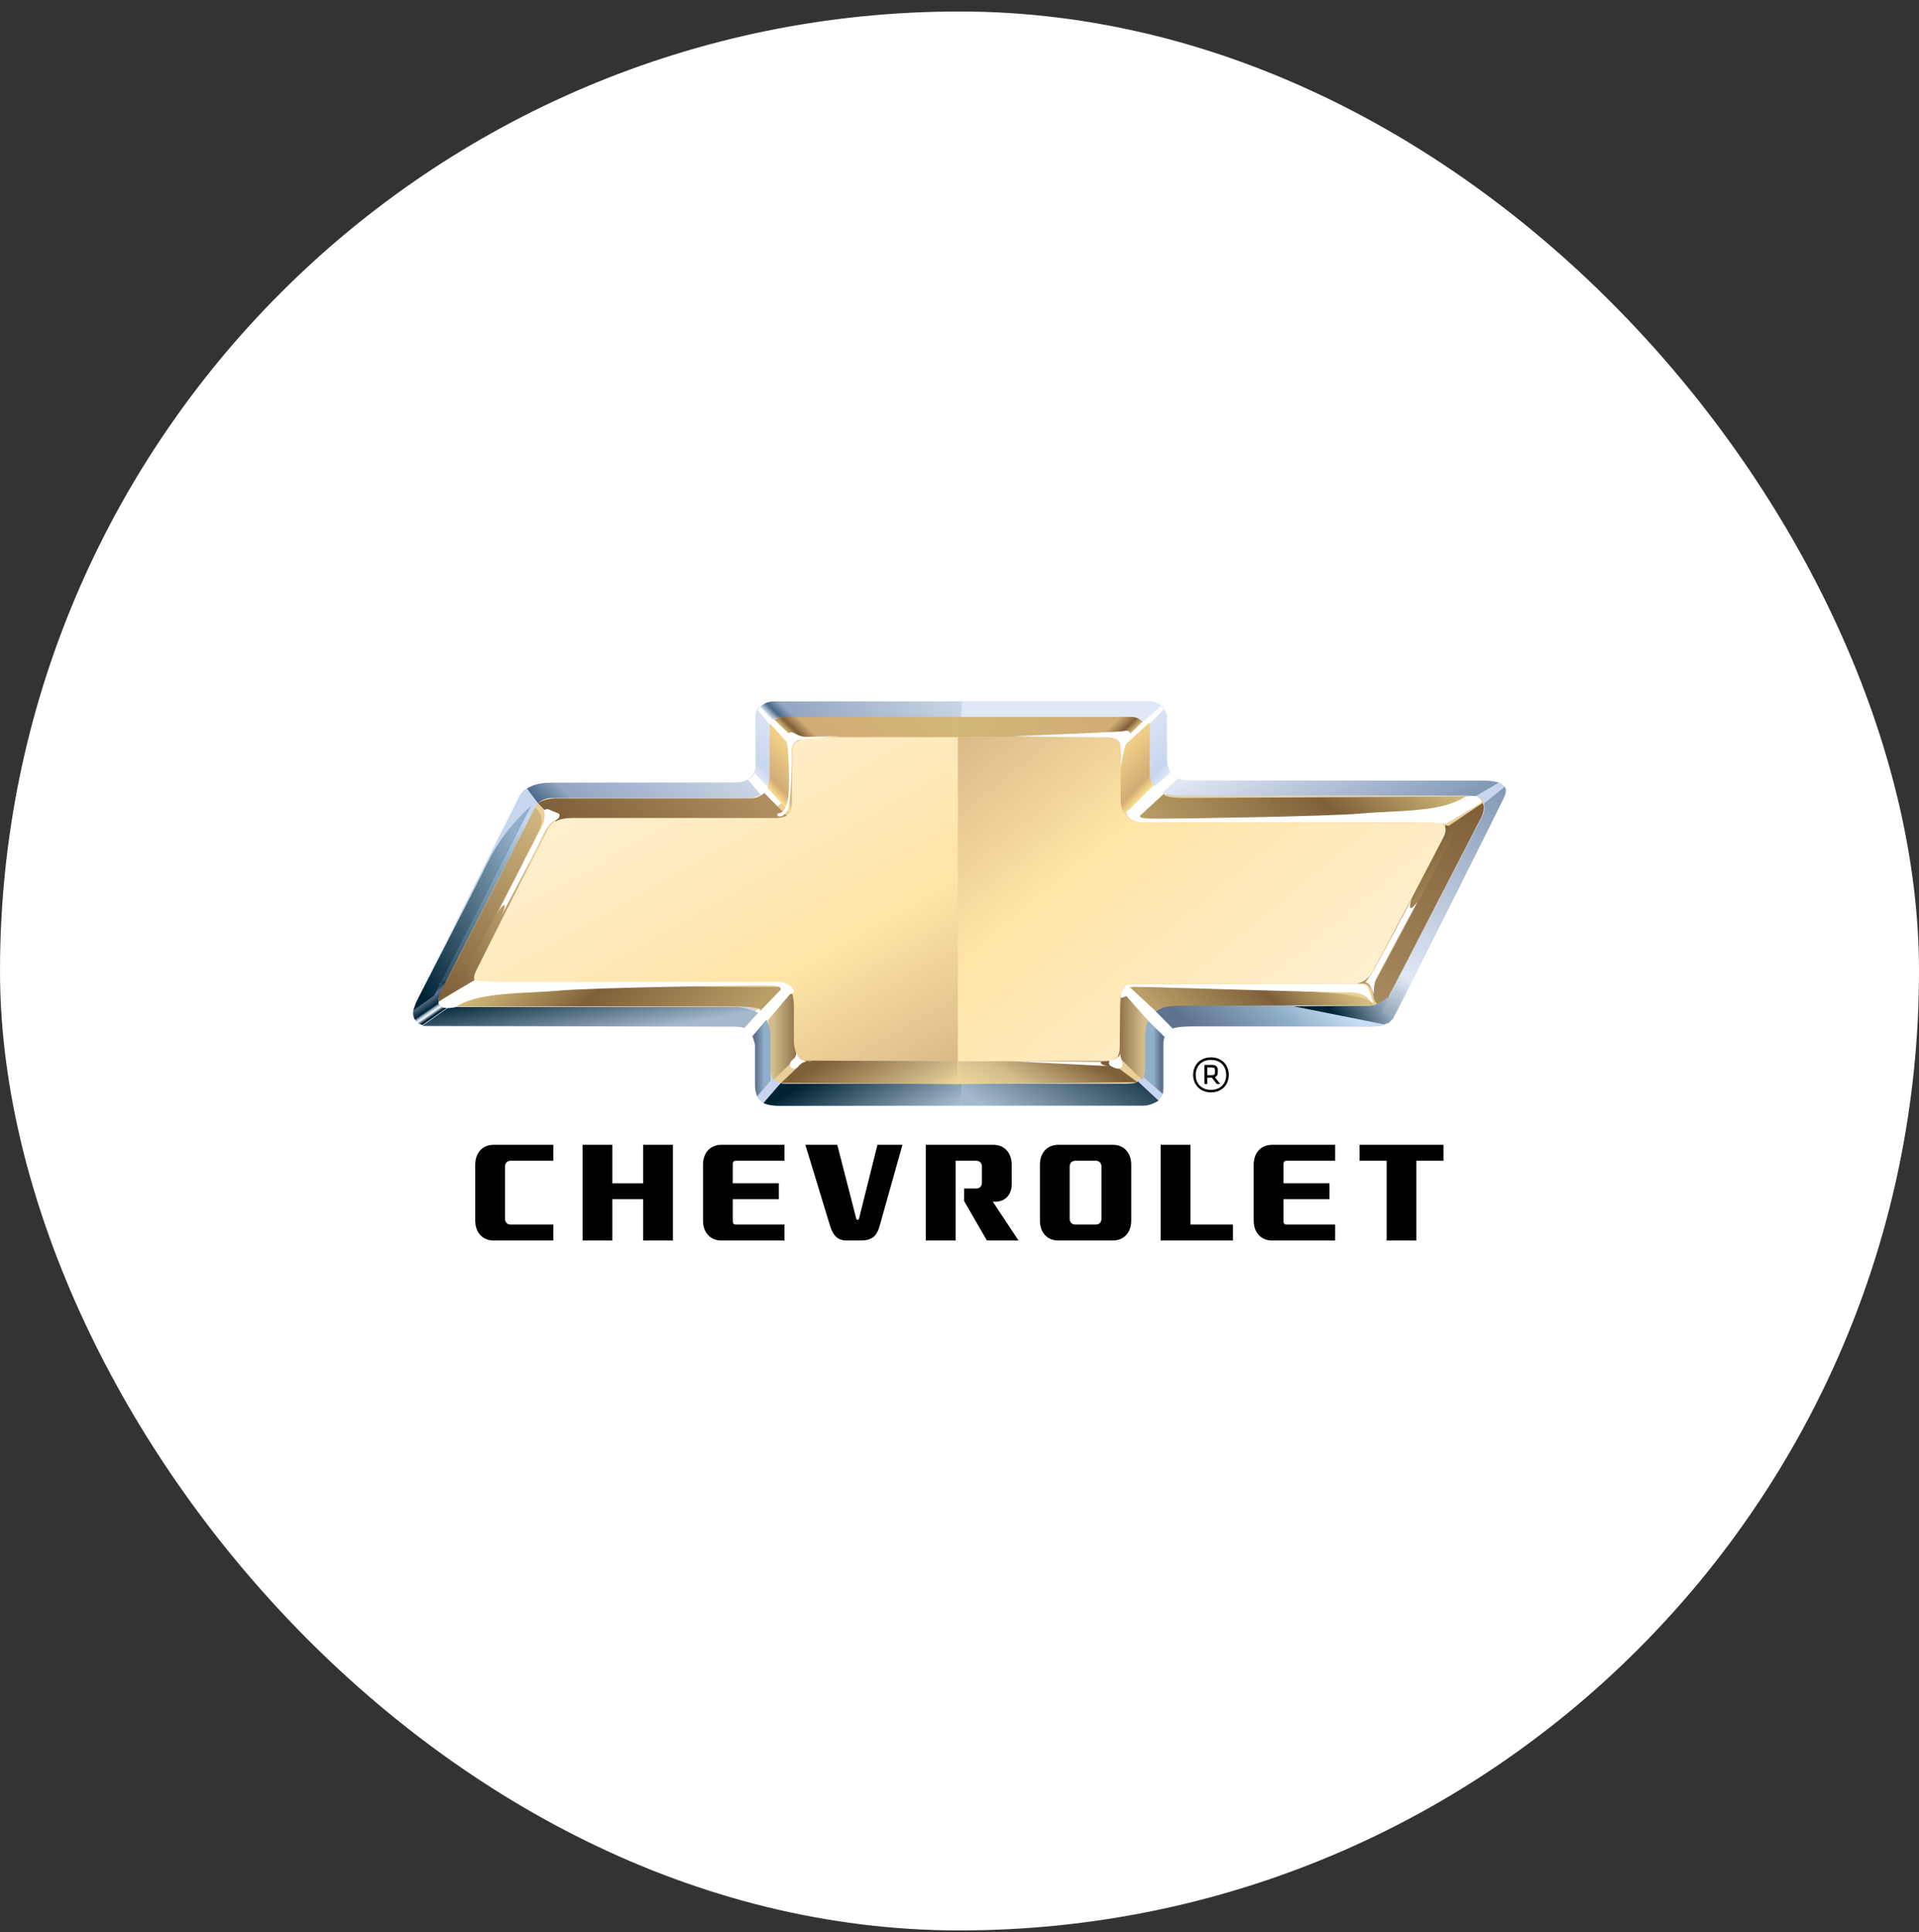 <svg width="144" height="145" viewBox="0 0 144 145" fill="none" xmlns="http://www.w3.org/2000/svg">
<rect x="0" y="0" width="144" height="145" fill="#333333" stroke="none"/>
<rect y="0.862" width="144" height="144" rx="72" fill="white"/>
<path d="M38.731 60.234C39.101 59.401 39.42 58.724 41.753 58.724H55.221C55.963 58.724 56.705 58.36 56.705 57.32V53.627C56.705 53.208 57.129 52.635 58.242 52.635H86.133C86.927 52.635 87.565 53.052 87.565 54.04V56.955C87.565 57.736 87.935 58.568 89.102 58.568H111.477C112.272 58.568 113.332 58.776 112.856 59.766C112.377 60.753 105.114 75.217 104.621 76.183C104.432 76.554 104.286 77.047 102.815 77.047H89.06C88.408 77.047 87.337 77.047 87.337 78.285V81.727C87.337 82.222 86.96 82.965 85.762 82.965H58.167C57.306 82.965 56.676 82.53 56.676 81.686V78.656C56.676 77.996 56.318 77.028 55.311 77.028H32.147C31.411 77.028 30.718 76.471 31.16 75.4C31.601 74.327 38.731 60.234 38.731 60.234Z" fill="#C7D6EE"/>
<path d="M32.93 73.791L33.574 73.793L39.902 61.433L39.258 61.431L32.93 73.791Z" fill="url(#paint0_linear_465_1191)"/>
<path d="M55.366 75.536H33.701C32.946 75.536 32.681 75.197 32.975 74.62C34.615 71.418 40.01 60.887 40.149 60.607C40.313 60.278 40.711 59.876 41.444 59.876H55.982C57.49 59.876 57.747 59.229 57.747 58.061V54.58C57.747 54.112 58.063 53.801 58.62 53.801H85.246C85.962 53.801 86.278 54.033 86.278 54.501V57.072C86.278 58.085 86.083 59.721 88.384 59.721H110.386C111.374 59.721 111.63 60.375 111.108 61.41C109.16 65.266 104.37 74.406 104.22 74.716C104.032 75.111 103.446 75.457 102.51 75.457H88.068C86.876 75.457 85.686 76.237 85.686 77.406V80.376C85.686 80.917 85.355 81.3 84.766 81.3H58.93C58.131 81.3 57.826 80.856 57.826 80.264V77.561C57.826 76.627 57.191 75.536 55.366 75.536Z" fill="#E9CF98"/>
<path d="M84.256 74.839L87.291 77.944C87.291 77.944 87.507 77.263 88.33 77.094L84.932 73.983C84.932 73.983 84.386 74.286 84.256 74.839ZM55.435 77.051C55.435 77.051 56.649 77.094 56.649 78.668L59.466 74.583L58.686 74.03L55.435 77.051ZM85.376 61.585L88.576 58.524C88.576 58.524 88.142 58.472 87.707 57.78L84.534 60.947L85.376 61.585ZM83.992 55.331L86.948 52.856C86.948 52.856 87.274 53.042 87.409 53.335L84.318 56.13L83.992 55.331ZM56.725 53.752C56.725 53.24 57.21 52.635 58.004 52.635L60.247 55.356C60.247 55.356 59.575 55.356 59.47 55.599C59.364 55.843 59.258 56.363 59.258 56.363L56.725 53.752ZM55.757 58.654C55.757 58.654 56.716 58.505 56.716 57.499L58.939 60.066L57.522 61.072L55.757 58.654Z" fill="white"/>
<path d="M72.196 52.635L72.094 53.805H84.904C85.325 53.805 85.561 53.909 85.72 54.218L87.138 52.981C87.138 52.981 86.781 52.635 86.132 52.635H72.196Z" fill="url(#paint1_linear_465_1191)"/>
<path d="M58.004 52.635C57.662 52.635 57.268 52.801 57.059 53.058L57.978 54.038C57.978 54.038 58.161 53.806 58.897 53.806H72.093L72.195 52.635H58.004Z" fill="url(#paint2_linear_465_1191)"/>
<path d="M56.726 53.752V57.32C56.726 57.88 56.611 58.017 56.611 58.017L57.626 59.075C57.626 59.075 57.771 58.71 57.771 58.485V54.95C57.771 54.727 57.791 54.402 57.791 54.402L56.839 53.244C56.839 53.244 56.726 53.447 56.726 53.752Z" fill="url(#paint3_linear_465_1191)"/>
<path d="M86.299 54.294C86.299 54.294 86.272 54.709 86.272 54.932C86.272 55.155 86.299 58.168 86.299 58.392C86.299 58.615 86.63 59.029 86.63 59.029L87.844 57.975C87.844 57.975 87.556 57.88 87.556 57.32V53.752C87.556 53.447 87.301 53.245 87.301 53.245L86.299 54.294Z" fill="url(#paint4_linear_465_1191)"/>
<path d="M55.297 58.728C54.917 58.728 41.848 58.743 41.151 58.743C40.141 58.743 39.547 59.181 39.547 59.181L40.378 60.278C40.378 60.278 40.711 59.876 41.444 59.876H56.191C56.705 59.876 57.09 59.648 57.09 59.648L56.127 58.512C56.127 58.512 55.654 58.728 55.297 58.728Z" fill="url(#paint5_linear_465_1191)"/>
<path d="M32.539 74.716L31.032 75.754C31.032 75.754 30.912 76.182 31.137 76.521C31.363 76.859 31.708 76.911 31.708 76.911L33.669 75.536C33.669 75.536 32.559 75.485 33.021 74.678C33.483 73.871 33.458 73.567 33.458 73.567C33.458 73.567 32.919 73.653 32.539 74.716Z" fill="url(#paint6_linear_465_1191)"/>
<path d="M36.678 64.559C35.476 66.987 31.44 74.785 31.299 75.064C31.157 75.341 31.016 75.826 31.016 75.826L32.571 74.716L39.859 60.465C39.859 60.465 37.88 62.13 36.678 64.559Z" fill="url(#paint7_linear_465_1191)"/>
<path d="M33.7 75.57L31.701 76.981C31.701 76.981 54.472 77.036 55.047 77.036C55.622 77.036 55.863 77.144 55.863 77.144L56.889 76C56.889 76 55.909 75.57 55.365 75.57H33.7Z" fill="url(#paint8_linear_465_1191)"/>
<path d="M56.447 77.77C56.447 77.77 56.657 78.183 56.657 78.513V81.468C56.657 81.891 56.825 82.258 56.825 82.258L57.825 81.101V77.561C57.825 76.996 57.508 76.521 57.508 76.521L56.447 77.77Z" fill="url(#paint9_linear_465_1191)"/>
<path d="M85.684 77.195V80.736L87.254 82.084C87.254 82.084 87.293 81.725 87.293 81.303V78.346C87.293 78.016 87.39 77.809 87.39 77.809L86.017 76.462C86.017 76.462 85.684 76.63 85.684 77.195Z" fill="url(#paint10_linear_465_1191)"/>
<path d="M84.508 81.326H72.164V82.971H85.823C86.288 82.971 86.829 82.667 86.932 82.59L85.384 81.15C85.384 81.15 85.282 81.326 84.508 81.326Z" fill="url(#paint11_linear_465_1191)"/>
<path d="M57.295 82.766C57.295 82.766 57.613 82.987 58.501 82.987C59.389 82.987 72.163 82.971 72.163 82.971V81.327H58.979C58.74 81.327 58.58 81.283 58.58 81.283L57.295 82.766Z" fill="url(#paint12_linear_465_1191)"/>
<path d="M60.841 55.323C60.126 55.323 59.412 55.713 59.412 56.492V60.31C59.412 61.088 58.936 61.4 58.38 61.4H42.573C41.931 61.4 41.434 61.663 41.149 62.194C40.915 62.629 36.968 70.395 35.692 72.905C35.415 73.449 35.657 73.78 36.367 73.78H58.46C59.412 73.78 59.572 74.637 59.572 75.494V78.461C59.572 79.007 60.127 79.63 60.762 79.63H71.876V55.323H60.841Z" fill="url(#paint13_linear_465_1191)"/>
<path d="M86.723 75.895L87.995 77.179C87.995 77.179 88.313 77.007 89.798 77.007H103.371C103.654 77.007 104.043 76.868 104.043 76.868L96.868 75.446C96.868 75.446 88.561 75.451 88.172 75.446C88.157 75.445 88.143 75.445 88.128 75.445C87.286 75.445 86.723 75.895 86.723 75.895Z" fill="url(#paint14_linear_465_1191)"/>
<path d="M87.201 59.494C87.201 59.494 87.822 59.697 88.328 59.697H109.7C110.35 59.697 110.73 59.745 110.73 59.745L112.457 58.734C112.457 58.734 111.902 58.579 111.348 58.579H89.153C88.598 58.579 88.367 58.452 88.367 58.452L87.201 59.494Z" fill="url(#paint15_linear_465_1191)"/>
<path d="M111.359 60.291C111.359 60.291 111.457 60.823 111.272 61.185C111.088 61.546 104.628 74.016 104.336 74.589C104.044 75.161 103.385 75.372 103.385 75.372L104.121 76.817C104.121 76.817 104.382 76.622 104.536 76.426C104.689 76.23 112.637 60.356 112.883 59.799C113.128 59.242 112.913 59.04 112.913 59.04L111.359 60.291Z" fill="url(#paint16_linear_465_1191)"/>
<path d="M102.701 75.479C101.852 75.479 97.08 75.515 97.08 75.515L103.867 76.868C103.867 76.868 104.291 76.696 104.504 76.347C104.716 76 104.503 75.897 104.256 76.105C104.009 76.314 103.585 75.967 103.796 75.724C104.009 75.48 104.22 74.716 104.22 74.716C104.22 74.716 103.549 75.479 102.701 75.479Z" fill="url(#paint17_linear_465_1191)"/>
<path d="M39.565 74.406C35.121 74.697 33.701 75.522 33.701 75.522H54.926C57.339 75.522 57.064 75.846 57.05 75.861L58.778 74.067C58.778 74.067 54.58 74.067 51.913 74.019C51.574 74.013 51.194 74.01 50.778 74.01C47.928 74.01 43.445 74.153 39.565 74.406Z" fill="url(#paint18_linear_465_1191)"/>
<path d="M89.625 74.019C87.737 74.067 84.764 74.067 84.764 74.067L86.745 75.898C86.745 75.898 86.949 75.47 88.697 75.47C90.447 75.47 103.053 75.427 103.053 75.427C103.053 75.427 103.266 74.751 99.554 74.491C96.63 74.286 92.217 74.014 90.084 74.014C89.931 74.014 89.778 74.016 89.625 74.019Z" fill="url(#paint19_linear_465_1191)"/>
<path d="M85.135 61.592C85.135 61.592 88.109 61.592 89.998 61.64C91.886 61.689 103.334 61.179 106.483 60.888C109.632 60.597 110.636 59.773 110.636 59.773C110.636 59.773 90.619 59.878 88.87 59.878C87.123 59.878 87.366 59.538 87.366 59.538L85.135 61.592Z" fill="url(#paint20_linear_465_1191)"/>
<path d="M57.613 76.573C57.613 76.573 57.825 77.249 57.825 77.77V80.112C57.825 80.736 58.038 81.049 58.038 81.049L59.84 79.279C59.84 79.279 59.571 78.655 59.571 78.186V75.546C59.571 74.936 59.416 74.439 59.416 74.439L57.613 76.573Z" fill="url(#paint21_linear_465_1191)"/>
<path d="M84.065 75.531C84.065 76.141 84.024 77.775 84.024 78.244C84.024 78.712 83.914 79.278 83.914 79.278L85.716 81.049C85.716 81.049 85.929 80.736 85.929 80.111V77.77C85.929 77.249 86.141 76.573 86.141 76.573L84.211 74.389C84.117 74.763 84.068 75.146 84.065 75.531Z" fill="url(#paint22_linear_465_1191)"/>
<path d="M58.621 81.256L71.77 81.36L71.823 81.359V79.63L60.37 79.59L58.621 81.256Z" fill="url(#paint23_linear_465_1191)"/>
<path d="M71.877 79.63H71.824V81.359L85.345 81.205L83.171 79.59L71.877 79.63Z" fill="url(#paint24_linear_465_1191)"/>
<path d="M58.799 53.796C58.428 53.796 58.084 53.992 58.084 53.992L59.827 55.675C59.827 55.675 59.999 55.309 61.227 55.309H71.876V53.796H58.799Z" fill="url(#paint25_linear_465_1191)"/>
<path d="M71.877 53.796V55.31H82.527C83.755 55.31 84.009 55.834 84.009 55.834L85.751 54.152C85.751 54.152 85.326 53.796 84.955 53.796H71.877Z" fill="url(#paint26_linear_465_1191)"/>
<path d="M57.752 55.266V58.322C57.752 58.685 57.59 59.114 57.59 59.114L59.297 61.016C59.297 61.016 59.412 60.858 59.412 60.066C59.412 59.274 59.481 56.173 59.481 56.173L57.775 54.294C57.775 54.294 57.752 54.791 57.752 55.266Z" fill="url(#paint27_linear_465_1191)"/>
<path d="M84.08 56.209V60.01C84.08 60.802 84.457 61.016 84.457 61.016L86.543 58.953C86.543 58.953 86.271 58.522 86.271 58.161C86.271 57.798 86.254 55.589 86.254 55.113C86.254 54.638 86.275 54.199 86.275 54.199L84.08 56.209Z" fill="url(#paint28_linear_465_1191)"/>
<path d="M56.34 59.918H41.707C41.283 59.918 40.593 60.075 40.381 60.283L41.707 61.636C41.707 61.636 42.077 61.376 42.979 61.376H58.196C58.621 61.376 59.044 61.219 59.044 61.219L57.348 59.502C57.348 59.502 56.923 59.918 56.34 59.918Z" fill="url(#paint29_linear_465_1191)"/>
<path d="M101.92 73.838C101.92 73.838 102.739 73.535 102.996 74.49C102.996 74.49 103.2 74.793 103.763 73.987C104.327 73.183 109.654 62.429 109.601 62.277C109.549 62.126 108.474 61.925 108.474 61.925L101.92 73.838Z" fill="url(#paint30_linear_465_1191)"/>
<path d="M108.627 62.027C108.884 62.177 109.14 62.378 108.782 63.132C108.423 63.885 104.326 71.726 103.457 73.234C102.586 74.741 103.353 75.344 103.353 75.344C103.353 75.344 104.02 75.042 104.22 74.716C104.422 74.389 110.677 62.227 111.108 61.41C111.538 60.593 111.239 60.266 111.239 60.266L108.627 62.027Z" fill="url(#paint31_linear_465_1191)"/>
<path d="M71.877 55.323V79.63H82.828C83.462 79.63 84.018 79.397 84.018 78.694V75.069C84.018 74.368 84.494 73.824 85.05 73.824H101.57C102.149 73.824 102.67 73.491 102.972 72.943C104.322 70.493 108.04 63.389 108.321 62.816C108.664 62.117 108.452 61.712 107.656 61.712H85.764C84.812 61.712 84.096 61.011 84.096 60.154V56.18C84.096 55.635 83.779 55.323 83.065 55.323L71.877 55.323Z" fill="url(#paint32_linear_465_1191)"/>
<path d="M33.522 74.846L35.641 73.584C35.641 73.584 35.398 73.48 35.78 72.731C36.162 71.981 39.74 64.82 39.74 64.82L38.941 64.65L33.522 74.846Z" fill="url(#paint33_linear_465_1191)"/>
<path d="M33.331 73.918C32.8 74.855 32.907 75.219 32.907 75.219L34.179 74.386C34.179 74.386 39.852 63.614 40.436 62.364C41.019 61.116 40.15 60.607 40.15 60.607C40.15 60.607 33.861 72.982 33.331 73.918Z" fill="url(#paint34_linear_465_1191)"/>
<path d="M34.188 75.566C34.103 75.622 33.328 75.716 33.176 75.566C33.025 75.418 32.771 75.303 32.974 75.137C33.177 74.971 35.67 73.516 35.67 73.516C35.67 73.516 35.367 73.681 37.93 73.681H58.426C58.966 73.681 59.471 74.044 59.539 74.276C59.607 74.508 59.471 74.607 59.303 74.575C59.135 74.541 58.696 74.409 58.595 74.243C58.494 74.078 58.73 73.945 57.246 73.945C55.763 73.945 44.436 74.111 41.875 74.342C39.312 74.575 35.94 74.409 34.188 75.566ZM109.895 59.816C109.978 59.761 110.755 59.667 110.906 59.816C111.058 59.964 111.311 60.08 111.109 60.246C110.906 60.411 108.412 61.867 108.412 61.867C108.412 61.867 108.714 61.702 106.152 61.702H85.655C85.116 61.702 84.61 61.339 84.543 61.106C84.476 60.874 84.61 60.775 84.778 60.808C84.948 60.842 85.385 60.974 85.487 61.139C85.588 61.305 85.352 61.436 86.835 61.436C88.319 61.436 99.645 61.272 102.208 61.04C104.77 60.808 108.142 60.974 109.894 59.816M40.805 61.73C40.805 61.495 40.938 61.053 40.832 60.924C40.726 60.793 41.044 60.637 41.256 60.767C41.468 60.897 41.919 61.001 41.971 61.105C42.025 61.209 41.945 61.469 41.654 61.574C41.362 61.677 41.097 61.912 40.646 62.874C40.195 63.837 37.624 68.729 37.624 68.729C37.624 68.729 37.995 67.949 37.836 67.922C37.677 67.896 37.306 68.547 37.306 68.547L40.805 61.73ZM58.531 61.269C58.312 61.291 58.251 61.055 58.438 61.025C58.626 60.994 58.875 60.979 59.093 60.135C59.313 59.292 59.157 56.733 59.125 56.273C59.093 55.813 58.875 55.262 59.188 55.017C59.5 54.771 59.719 55.293 60.531 55.293C61.343 55.293 63.186 55.231 63.186 55.231C63.186 55.231 60.593 55.414 60.156 55.476C59.718 55.538 59.344 55.874 59.406 56.488C59.469 57.101 59.313 60.259 59.188 60.596C59.063 60.933 58.844 61.239 58.531 61.269ZM76.02 55.25C75.676 55.266 82.606 55.33 83.042 55.33C83.48 55.33 83.979 55.46 84.073 55.889C84.167 56.319 84.1 57.725 84.1 57.725C84.1 57.725 84.316 55.92 84.628 55.583C84.941 55.245 84.847 54.755 84.441 54.846C84.035 54.939 80.819 55.038 76.02 55.25ZM85.274 74.043C85.056 74.011 84.806 73.982 84.743 74.166C84.681 74.348 85.024 74.471 84.681 74.654C84.339 74.837 84.084 74.95 84.084 74.797C84.084 74.644 84.261 73.858 84.915 73.858C85.57 73.858 101.721 73.828 101.972 73.828C102.22 73.828 102.532 73.858 102.656 74.104C102.781 74.349 102.936 74.96 103.03 75.144C103.123 75.327 102.968 75.327 102.687 74.96C102.407 74.593 101.691 74.44 101.13 74.471C100.569 74.501 85.274 74.043 85.274 74.043ZM103.092 74.563C103.092 74.563 102.937 74.227 102.843 74.011C102.75 73.798 102.469 73.707 102.469 73.707C102.469 73.707 102.78 73.339 103.216 72.545C103.653 71.751 105.709 67.958 105.927 67.438C105.927 67.438 105.459 68.846 106.363 67.683C106.363 67.683 103.435 73.125 103.248 73.492C103.061 73.86 103.092 74.563 103.092 74.563M59.765 78.843C59.765 78.843 59.802 79.282 59.542 79.465C59.282 79.648 59.169 79.977 59.393 80.123C59.616 80.269 59.765 80.196 59.914 79.977C60.063 79.758 60.585 79.575 60.92 79.648C60.92 79.648 59.765 79.793 59.765 78.843ZM75.82 79.626C75.82 79.626 82.106 79.951 82.479 79.968L83.112 79.996C83.112 79.996 82.445 79.893 82.642 79.682L75.82 79.626H75.82ZM83.27 79.575C83.27 79.575 83.085 79.867 83.382 80.012C83.681 80.159 83.979 80.305 84.165 80.085C84.351 79.866 84.016 79.282 84.053 78.879C84.053 78.879 84.202 79.502 83.27 79.575Z" fill="white"/>
<path d="M90.939 80.104H90.591V80.683H90.939C91.117 80.683 91.169 80.614 91.169 80.5V80.286C91.169 80.14 91.1 80.104 90.939 80.104ZM90.939 80.871H90.591V81.347H90.38V79.913H90.939C91.257 79.913 91.381 80.052 91.381 80.286V80.5C91.381 80.656 91.326 80.76 91.169 80.829L91.562 81.347H91.311L90.939 80.871ZM90.874 81.783C91.622 81.783 92.014 81.28 92.014 80.663C92.014 80.046 91.622 79.535 90.874 79.535C90.126 79.535 89.724 80.046 89.724 80.663C89.724 81.28 90.126 81.783 90.874 81.783ZM90.874 79.346C91.703 79.346 92.209 79.934 92.209 80.661C92.209 81.377 91.703 81.974 90.874 81.974C90.041 81.974 89.531 81.377 89.531 80.661C89.531 79.934 90.041 79.346 90.874 79.346ZM48.26 88.795H45.947V85.906H43.715V93.089H45.947V89.992H48.26V93.089H50.495V85.905H48.26V88.795ZM89.327 91.893V85.905H87.094V93.089H92.522V91.893H89.327ZM102.021 85.905V87.104H104.053V93.089H106.285V87.104H108.319V85.905L102.021 85.905ZM35.66 87.401C35.66 86.503 36.213 85.905 37.041 85.905H41.519V87.102H38.309C38.06 87.102 37.895 87.284 37.895 87.552V91.442C37.895 91.713 38.059 91.893 38.309 91.893H41.519V93.089H37.041C36.213 93.089 35.66 92.49 35.66 91.593V87.401ZM74.499 90.175L76.429 93.089H74.055L72.347 90.126V89.189H73.269C73.518 89.189 73.683 89.007 73.683 88.739V87.552C73.683 87.283 73.518 87.103 73.269 87.103H71.707V93.089H69.473V85.905H74.536C75.367 85.905 75.917 86.503 75.917 87.401L75.919 88.853C75.919 89.644 75.433 90.175 74.699 90.175H74.499ZM82.24 91.893C82.487 91.893 82.653 91.713 82.653 91.444V87.552C82.653 87.284 82.487 87.102 82.24 87.102H80.682C80.434 87.102 80.267 87.284 80.267 87.552V91.444C80.267 91.713 80.434 91.893 80.682 91.893H82.24ZM78.034 87.401C78.034 86.503 78.585 85.905 79.414 85.905H83.506C84.334 85.905 84.888 86.503 84.888 87.401V91.593C84.888 92.49 84.334 93.089 83.506 93.089H79.414C78.585 93.089 78.034 92.49 78.034 91.593V87.401ZM60.432 85.905H62.827L64.256 91.459C64.26 91.482 64.272 91.503 64.29 91.518C64.308 91.533 64.331 91.54 64.355 91.539C64.406 91.539 64.445 91.509 64.455 91.459L65.844 85.905H67.719L65.987 92.07C65.778 92.772 65.399 93.089 64.604 93.089H63.489C62.978 93.089 62.561 92.83 62.31 92.065L60.432 85.905ZM54.986 91.666C54.986 91.804 55.068 91.892 55.194 91.892H58.864V93.089H54.132C53.304 93.089 52.752 92.49 52.752 91.594V87.401C52.752 86.504 53.304 85.905 54.132 85.905H58.864V87.104H55.193C55.068 87.104 54.985 87.193 54.985 87.328V88.794H58.442V89.992H54.986V91.666V91.666ZM96.312 91.666C96.312 91.804 96.394 91.892 96.517 91.892H100.189V93.089H95.457C94.629 93.089 94.074 92.49 94.074 91.594V87.401C94.074 86.504 94.629 85.905 95.457 85.905H100.189V87.104H96.517C96.394 87.103 96.312 87.192 96.312 87.328V88.794H99.766V89.992H96.312V91.666V91.666Z" fill="black"/>
<defs>
<linearGradient id="paint0_linear_465_1191" x1="39.485" y1="61.628" x2="39.442" y2="77.825" gradientUnits="userSpaceOnUse">
<stop stop-color="#C7D6EE"/>
<stop offset="0.185" stop-color="#91AFC8"/>
<stop offset="1" stop-color="#002334"/>
</linearGradient>
<linearGradient id="paint1_linear_465_1191" x1="-42400.5" y1="15156.3" x2="-42390.5" y2="15146.2" gradientUnits="userSpaceOnUse">
<stop stop-color="#E1E8F5"/>
<stop offset="0.899" stop-color="#92A5C1"/>
<stop offset="0.955" stop-color="#476886"/>
<stop offset="1" stop-color="#E1E8F5"/>
</linearGradient>
<linearGradient id="paint2_linear_465_1191" x1="60.955" y1="56.95" x2="71.134" y2="46.579" gradientUnits="userSpaceOnUse">
<stop stop-color="#E1E8F5"/>
<stop offset="0.039" stop-color="#476886"/>
<stop offset="0.09" stop-color="#92A5C1"/>
<stop offset="1" stop-color="#E1E8F5"/>
</linearGradient>
<linearGradient id="paint3_linear_465_1191" x1="55.934" y1="57.334" x2="59.253" y2="54.181" gradientUnits="userSpaceOnUse">
<stop stop-color="#E1E8F5"/>
<stop offset="0.157" stop-color="#C7D6EE"/>
<stop offset="1" stop-color="#E1E8F5"/>
</linearGradient>
<linearGradient id="paint4_linear_465_1191" x1="88.367" y1="57.432" x2="84.854" y2="54.093" gradientUnits="userSpaceOnUse">
<stop stop-color="#E1E8F5"/>
<stop offset="0.157" stop-color="#C7D6EE"/>
<stop offset="1" stop-color="#E1E8F5"/>
</linearGradient>
<linearGradient id="paint5_linear_465_1191" x1="43.929" y1="63.754" x2="55.345" y2="52.123" gradientUnits="userSpaceOnUse">
<stop stop-color="#476886"/>
<stop offset="0.129" stop-color="#92A5C1"/>
<stop offset="1" stop-color="#E1E8F5"/>
</linearGradient>
<linearGradient id="paint6_linear_465_1191" x1="32.928" y1="75.927" x2="31.598" y2="73.99" gradientUnits="userSpaceOnUse">
<stop stop-color="#002334"/>
<stop offset="0.107" stop-color="white"/>
<stop offset="0.185" stop-color="#91AFC8"/>
<stop offset="0.242" stop-color="#002334"/>
<stop offset="0.534" stop-color="#5E738F"/>
<stop offset="0.758" stop-color="#002334"/>
<stop offset="1" stop-color="#002334"/>
</linearGradient>
<linearGradient id="paint7_linear_465_1191" x1="40.274" y1="65.735" x2="29.857" y2="71.136" gradientUnits="userSpaceOnUse">
<stop stop-color="#91AFC8"/>
<stop offset="1" stop-color="#002334"/>
</linearGradient>
<linearGradient id="paint8_linear_465_1191" x1="44.561" y1="77.996" x2="43.784" y2="73.511" gradientUnits="userSpaceOnUse">
<stop stop-color="#A5B9CC"/>
<stop offset="1" stop-color="#002334"/>
</linearGradient>
<linearGradient id="paint9_linear_465_1191" x1="56.712" y1="79.388" x2="58.05" y2="79.388" gradientUnits="userSpaceOnUse">
<stop stop-color="#5E738F"/>
<stop offset="0.489" stop-color="#91AFC8"/>
<stop offset="1" stop-color="#91AFC8"/>
</linearGradient>
<linearGradient id="paint10_linear_465_1191" x1="87.091" y1="79.272" x2="85.435" y2="79.272" gradientUnits="userSpaceOnUse">
<stop stop-color="#5E738F"/>
<stop offset="0.32" stop-color="#91AFC8"/>
<stop offset="1" stop-color="#91AFC8"/>
</linearGradient>
<linearGradient id="paint11_linear_465_1191" x1="77.704" y1="85.105" x2="82.108" y2="77.334" gradientUnits="userSpaceOnUse">
<stop stop-color="#A5B9CC"/>
<stop offset="1" stop-color="#002334"/>
</linearGradient>
<linearGradient id="paint12_linear_465_1191" x1="63.317" y1="79.621" x2="67.755" y2="87.452" gradientUnits="userSpaceOnUse">
<stop stop-color="#002334"/>
<stop offset="0.775" stop-color="#A5B9CC"/>
<stop offset="1" stop-color="#A5B9CC"/>
</linearGradient>
<linearGradient id="paint13_linear_465_1191" x1="49.601" y1="57.398" x2="69.42" y2="92.373" gradientUnits="userSpaceOnUse">
<stop stop-color="#FFEFCF"/>
<stop offset="0.461" stop-color="#FFE4A6"/>
<stop offset="1" stop-color="#BC956E"/>
</linearGradient>
<linearGradient id="paint14_linear_465_1191" x1="92.43" y1="79.609" x2="98.03" y2="73.249" gradientUnits="userSpaceOnUse">
<stop stop-color="#5E738F"/>
<stop offset="0.607" stop-color="#91AFC8"/>
<stop offset="1" stop-color="#C7DFF4"/>
</linearGradient>
<linearGradient id="paint15_linear_465_1191" x1="96.749" y1="53.876" x2="104.13" y2="66.9" gradientUnits="userSpaceOnUse">
<stop stop-color="#E1E8F5"/>
<stop offset="0.815" stop-color="#7F97B4"/>
<stop offset="0.904" stop-color="#476886"/>
<stop offset="1" stop-color="#002334"/>
</linearGradient>
<linearGradient id="paint16_linear_465_1191" x1="103.443" y1="76.122" x2="115.459" y2="54.919" gradientUnits="userSpaceOnUse">
<stop stop-color="#8CA0B5"/>
<stop offset="0.14" stop-color="#E1E8F5"/>
<stop offset="0.815" stop-color="#7F97B4"/>
<stop offset="0.904" stop-color="#476886"/>
<stop offset="1" stop-color="#002334"/>
</linearGradient>
<linearGradient id="paint17_linear_465_1191" x1="100.176" y1="76.371" x2="104.516" y2="73.817" gradientUnits="userSpaceOnUse">
<stop stop-color="#002334"/>
<stop offset="0.815" stop-color="#A5B9CC"/>
<stop offset="0.888" stop-color="#002334"/>
<stop offset="1" stop-color="#002334"/>
</linearGradient>
<linearGradient id="paint18_linear_465_1191" x1="40.582" y1="69.257" x2="54.646" y2="83.585" gradientUnits="userSpaceOnUse">
<stop stop-color="#D4BC7B"/>
<stop offset="0.332" stop-color="#7F5F39"/>
<stop offset="1" stop-color="#D4BC7B"/>
</linearGradient>
<linearGradient id="paint19_linear_465_1191" x1="97.946" y1="70.781" x2="87.901" y2="81.016" gradientUnits="userSpaceOnUse">
<stop stop-color="#D4BC7B"/>
<stop offset="0.332" stop-color="#7F5F39"/>
<stop offset="1" stop-color="#D4BC7B"/>
</linearGradient>
<linearGradient id="paint20_linear_465_1191" x1="104.399" y1="54.276" x2="88.162" y2="70.819" gradientUnits="userSpaceOnUse">
<stop stop-color="#D4BC7B"/>
<stop offset="0.332" stop-color="#7F5F39"/>
<stop offset="1" stop-color="#D4BC7B"/>
</linearGradient>
<linearGradient id="paint21_linear_465_1191" x1="58.022" y1="77.743" x2="60.184" y2="77.743" gradientUnits="userSpaceOnUse">
<stop stop-color="#D3BD8B"/>
<stop offset="1" stop-color="#7F5F39"/>
</linearGradient>
<linearGradient id="paint22_linear_465_1191" x1="85.762" y1="77.72" x2="83.6" y2="77.72" gradientUnits="userSpaceOnUse">
<stop stop-color="#D3BD8B"/>
<stop offset="1" stop-color="#7F5F39"/>
</linearGradient>
<linearGradient id="paint23_linear_465_1191" x1="64.031" y1="78.409" x2="67.936" y2="85.302" gradientUnits="userSpaceOnUse">
<stop stop-color="#7F5F39"/>
<stop offset="0.646" stop-color="#D3BD8B"/>
<stop offset="0.888" stop-color="#FFE4A6"/>
<stop offset="1" stop-color="#FFE4A6"/>
</linearGradient>
<linearGradient id="paint24_linear_465_1191" x1="79.751" y1="78.416" x2="75.484" y2="85.945" gradientUnits="userSpaceOnUse">
<stop stop-color="#7F5F39"/>
<stop offset="0.455" stop-color="#D3BD8B"/>
<stop offset="0.888" stop-color="#FFE4A6"/>
<stop offset="1" stop-color="#FFE4A6"/>
</linearGradient>
<linearGradient id="paint25_linear_465_1191" x1="61.854" y1="57.693" x2="70.957" y2="48.418" gradientUnits="userSpaceOnUse">
<stop stop-color="#D4BC7B"/>
<stop offset="0.039" stop-color="#7F5F39"/>
<stop offset="0.107" stop-color="#D1AC75"/>
<stop offset="1" stop-color="#D4BC7B"/>
</linearGradient>
<linearGradient id="paint26_linear_465_1191" x1="81.994" y1="57.819" x2="72.731" y2="48.382" gradientUnits="userSpaceOnUse">
<stop stop-color="#D4BC7B"/>
<stop offset="0.039" stop-color="#7F5F39"/>
<stop offset="0.107" stop-color="#D1AC75"/>
<stop offset="1" stop-color="#D4BC7B"/>
</linearGradient>
<linearGradient id="paint27_linear_465_1191" x1="57.231" y1="58.827" x2="60.621" y2="55.606" gradientUnits="userSpaceOnUse">
<stop stop-color="#FFE292"/>
<stop offset="0.157" stop-color="#D1AC75"/>
<stop offset="1" stop-color="#FFE292"/>
</linearGradient>
<linearGradient id="paint28_linear_465_1191" x1="86.685" y1="58.8" x2="83.152" y2="55.443" gradientUnits="userSpaceOnUse">
<stop stop-color="#FFE292"/>
<stop offset="0.157" stop-color="#D1AC75"/>
<stop offset="1" stop-color="#FFE292"/>
</linearGradient>
<linearGradient id="paint29_linear_465_1191" x1="45.467" y1="64.951" x2="56.031" y2="54.188" gradientUnits="userSpaceOnUse">
<stop stop-color="#7F5F39"/>
<stop offset="1" stop-color="#BD9B6A"/>
</linearGradient>
<linearGradient id="paint30_linear_465_1191" x1="104.061" y1="66.421" x2="108.556" y2="71" gradientUnits="userSpaceOnUse">
<stop stop-color="#7F5F39"/>
<stop offset="1" stop-color="#D4BC7B"/>
</linearGradient>
<linearGradient id="paint31_linear_465_1191" x1="102.939" y1="74.963" x2="112.761" y2="55.688" gradientUnits="userSpaceOnUse">
<stop stop-color="#A78A5E"/>
<stop offset="0.764" stop-color="#7F5F39"/>
<stop offset="0.916" stop-color="#674C2B"/>
<stop offset="1" stop-color="#674C2B"/>
</linearGradient>
<linearGradient id="paint32_linear_465_1191" x1="96.513" y1="78.282" x2="68.386" y2="44.131" gradientUnits="userSpaceOnUse">
<stop stop-color="#FFEFCF"/>
<stop offset="0.461" stop-color="#FFE4A6"/>
<stop offset="1" stop-color="#BC956E"/>
</linearGradient>
<linearGradient id="paint33_linear_465_1191" x1="32.687" y1="73.663" x2="42.441" y2="63.725" gradientUnits="userSpaceOnUse">
<stop stop-color="#7F5F39"/>
<stop offset="1" stop-color="#E9CF98"/>
</linearGradient>
<linearGradient id="paint34_linear_465_1191" x1="31.361" y1="73.197" x2="44.484" y2="59.827" gradientUnits="userSpaceOnUse">
<stop stop-color="#7F5F39"/>
<stop offset="1" stop-color="#E4CB90"/>
</linearGradient>
</defs>
</svg>
